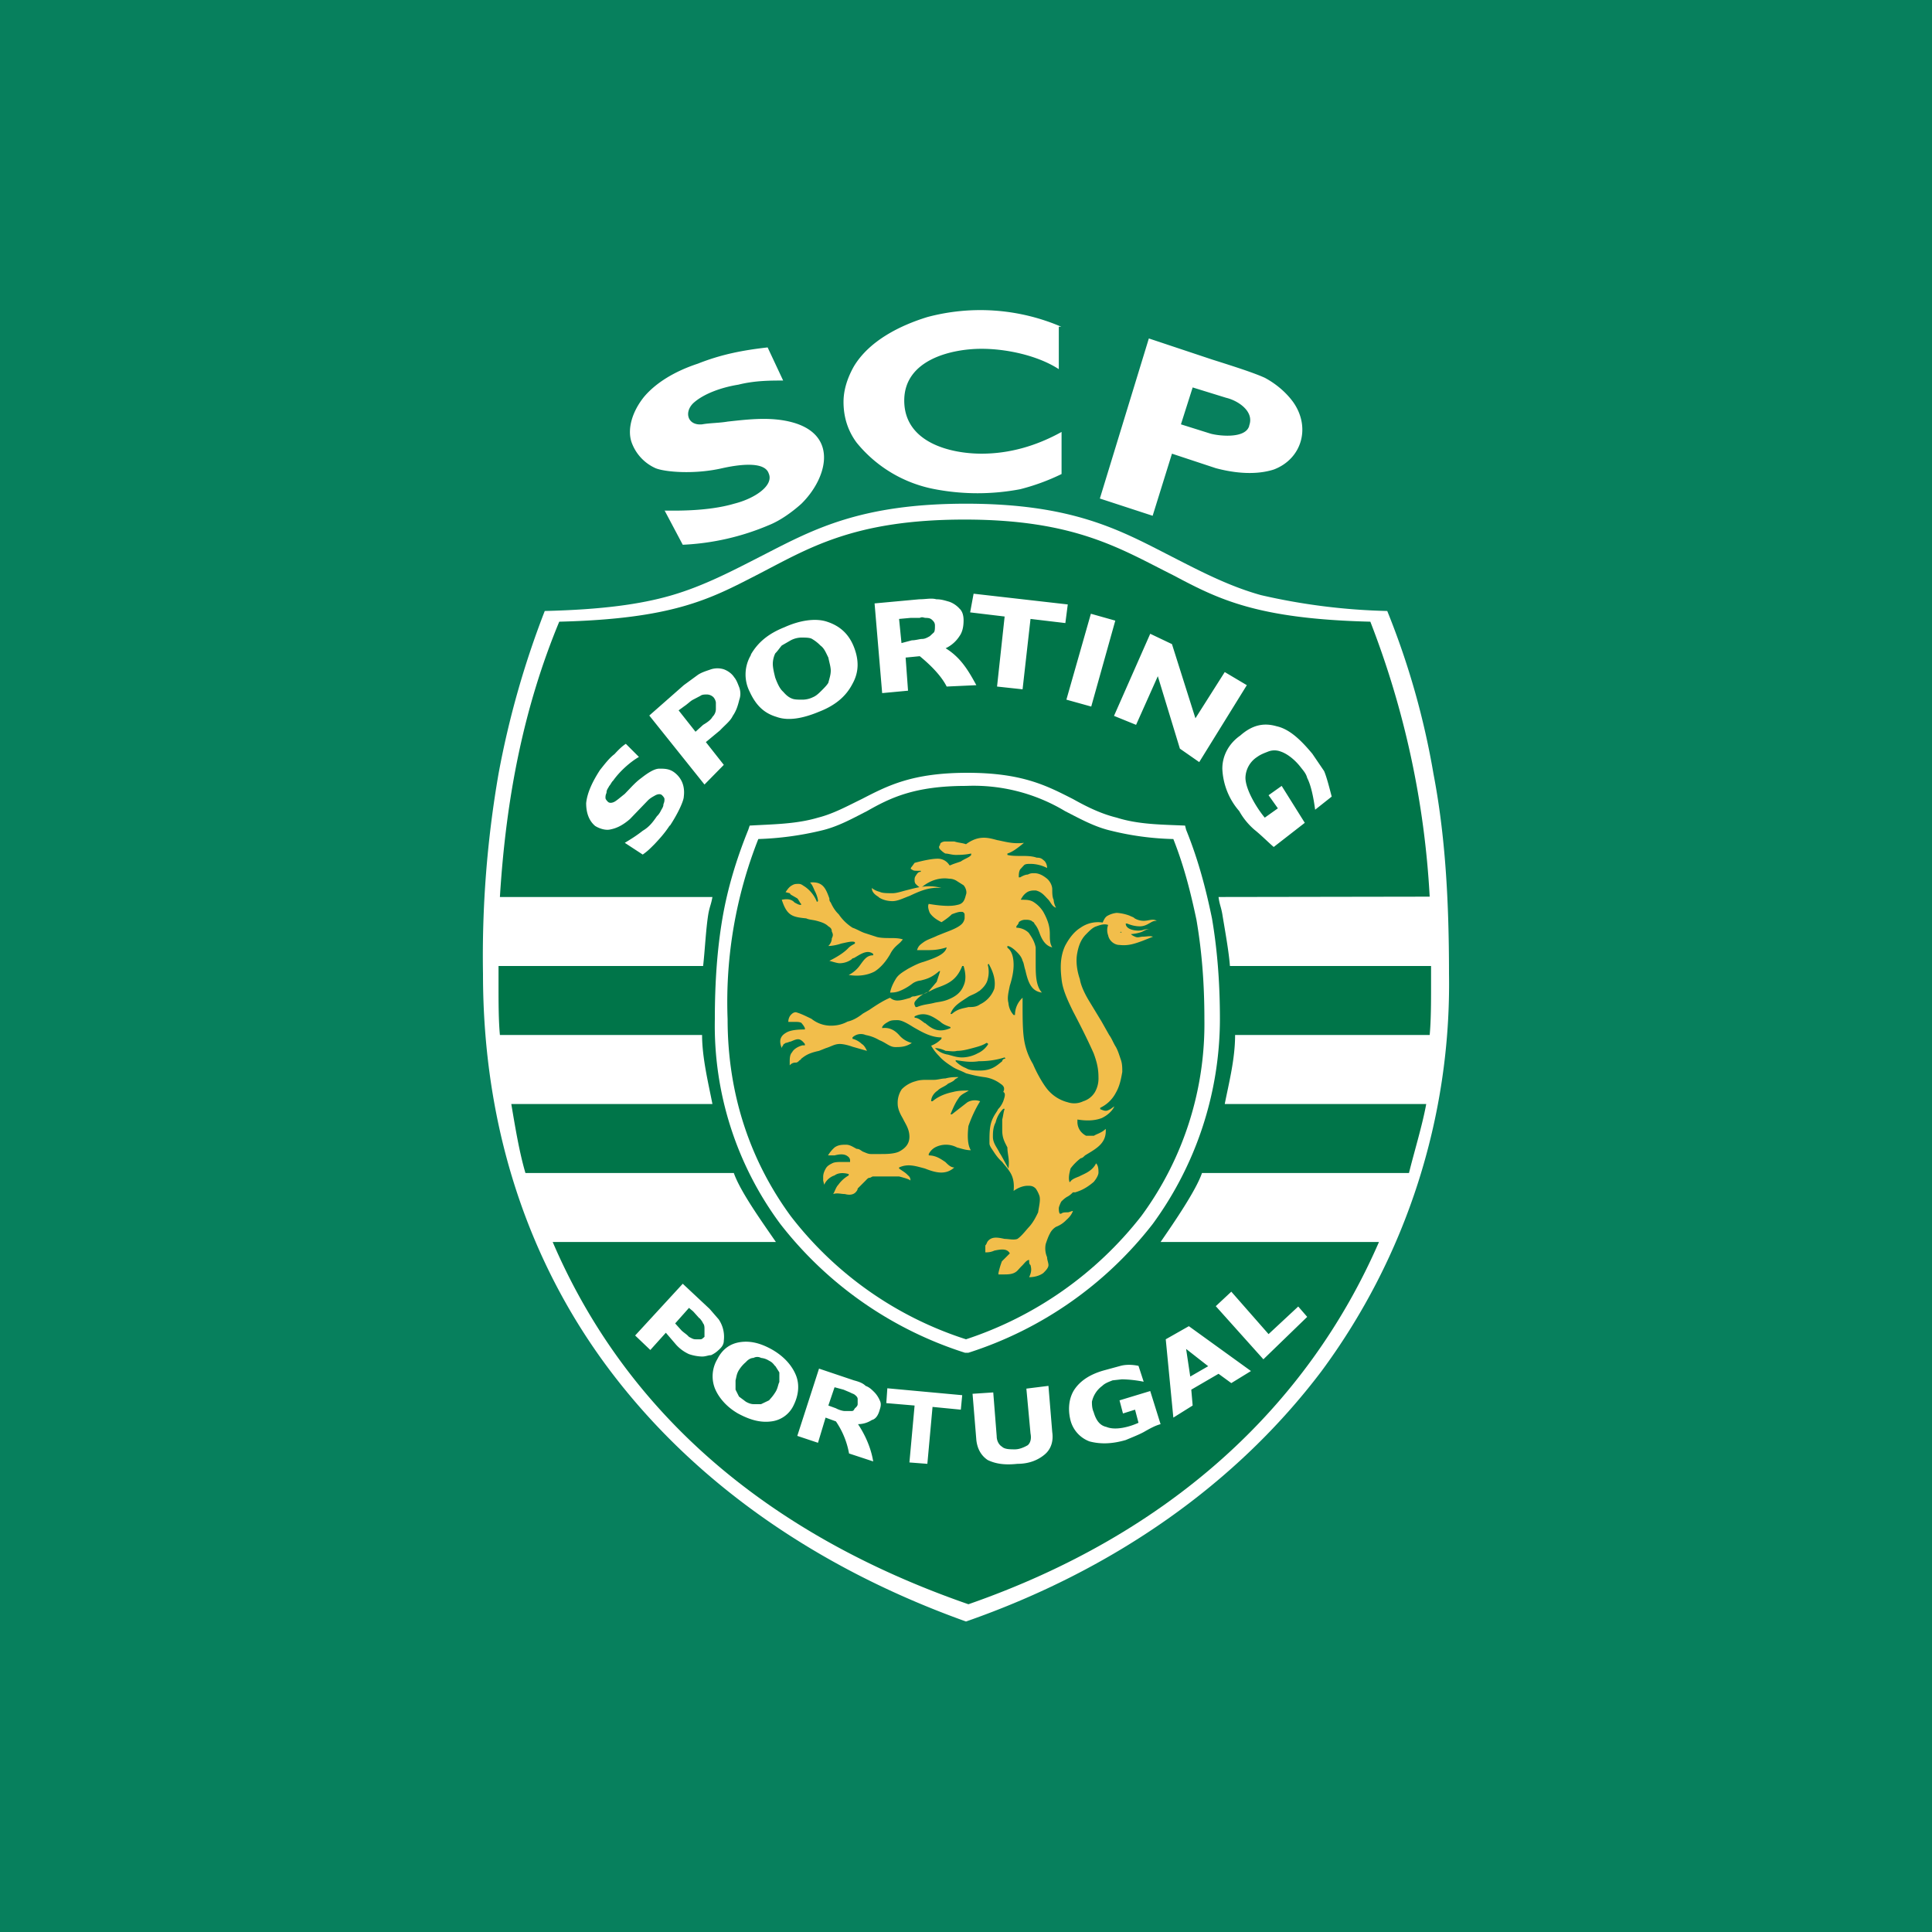 <!-- by TradingView --><svg width="56" height="56" viewBox="0 0 56 56" xmlns="http://www.w3.org/2000/svg"><path fill="#07805D" d="M0 0h56v56H0z"/><path d="M28 47c4.3-1.5 7.84-4 10.3-7.25A18.87 18.87 0 0 0 42 28.23c0-2.15-.11-4.03-.45-5.8a22.7 22.7 0 0 0-1.34-4.72 18.1 18.1 0 0 1-3.66-.46c-.97-.27-1.83-.73-2.73-1.19-1.42-.73-2.8-1.46-5.82-1.46-3.02 0-4.4.73-5.82 1.46-.9.46-1.76.92-2.73 1.2-.9.26-2.02.41-3.66.45a26.17 26.17 0 0 0-1.34 4.72 30.9 30.9 0 0 0-.45 5.8c0 4.5 1.34 8.4 3.7 11.52C20.16 43 23.7 45.46 28 47Z" fill="#fff"/><path d="M20.65 20.78c.07-.07.1-.15.1-.23v-.19a.3.3 0 0 0-.07-.15.28.28 0 0 0-.18-.08c-.08 0-.15 0-.2.04l-.21.11c-.08.04-.15.12-.27.2l-.15.11.49.62.22-.2c.12-.07.23-.15.27-.23ZM22.47 39.6c-.07-.09-.1-.12-.18-.16a.52.52 0 0 0-.23-.08.23.23 0 0 0-.22 0c-.07 0-.15.04-.22.12a1 1 0 0 0-.2.23c-.07.11-.07.19-.1.3v.27l.1.2.2.15c.07.04.15.07.22.07h.22l.23-.11c.07-.08.11-.12.18-.23.08-.12.08-.23.12-.3v-.28l-.12-.19ZM20.27 38.21l-.18-.2-.12-.1-.4.45.18.2c.07.07.15.11.22.19.08.04.12.07.19.07h.15c.04 0 .07-.04.11-.07v-.23c0-.04 0-.12-.04-.16-.03-.07-.07-.11-.1-.15ZM26.43 18.56c.11 0 .23-.04.3-.04.08 0 .15-.04.22-.08l.12-.11c.03-.04.03-.12.03-.2 0-.07-.03-.11-.07-.15-.04-.04-.08-.07-.19-.07-.07 0-.1-.04-.18 0h-.27l-.33.03.07.7.3-.08ZM22.7 20.05c.07.08.15.16.26.2.07.03.19.03.3.03.11 0 .22-.03.3-.07.1-.04.18-.12.26-.2.07-.07.15-.15.19-.22.03-.12.07-.23.07-.35 0-.11-.04-.23-.07-.38-.08-.16-.12-.27-.23-.35a1.13 1.13 0 0 0-.26-.2c-.07-.03-.19-.03-.3-.03a.69.69 0 0 0-.3.08l-.26.15c-.07.08-.11.15-.19.23a.74.74 0 0 0-.07.3c0 .12.04.28.07.4.08.22.15.34.23.41ZM24.79 40.44c-.04-.04-.08-.04-.15-.08l-.19-.08-.26-.07-.18.53.22.08c.07.04.19.08.26.08h.19c.07 0 .07-.04.1-.08.05-.04.08-.08.08-.12v-.15c0-.04-.03-.08-.07-.11ZM35.02 39.6l-.64-.5.12.8.52-.3Z" fill="#007549"/><path d="M41.44 30c.04-.42.04-.98.04-1.4V28h-5.83c-.03-.42-.15-1.07-.22-1.5-.04-.23-.08-.27-.11-.5l6.12-.01a25.8 25.8 0 0 0-1.72-7.97c-3.28-.08-4.4-.65-5.7-1.34-1.54-.77-2.85-1.62-6.06-1.62-3.25 0-4.55.85-6.05 1.62-1.34.69-2.42 1.26-5.7 1.34-1.02 2.46-1.54 5.06-1.72 7.98h6.16c-.04.23-.08.27-.12.5-.07.43-.1 1.08-.15 1.5h-5.93v.6c0 .42 0 .98.04 1.4h5.86c0 .65.18 1.39.3 2h-5.83c.11.65.23 1.39.41 2h6.04c.19.54.8 1.39 1.22 2h-6.47c2.12 4.94 6.2 8.47 12.05 10.5 5.83-2.03 9.82-5.72 11.9-10.5h-6.33c.4-.58 1.03-1.5 1.2-2h6c.15-.61.39-1.39.5-2H35.5c.12-.61.3-1.3.3-2h5.63ZM37 21.05c.37.08.7.39 1.04.8l.34.5c.07.16.15.47.22.74l-.48.38c-.04-.3-.11-.69-.23-.92-.03-.12-.1-.2-.18-.3-.15-.2-.38-.4-.6-.47a.5.5 0 0 0-.34 0c-.1.04-.22.08-.33.16a.74.74 0 0 0-.34.6c0 .35.34.9.56 1.16l.38-.27-.27-.38.38-.27.67 1.07-.9.7c-.1-.08-.37-.35-.56-.5a2 2 0 0 1-.44-.54 1.99 1.99 0 0 1-.49-1.23c0-.38.19-.73.52-.96.34-.3.67-.38 1.05-.27Zm-3.03-2.38.68 2.15.85-1.34.64.38-1.38 2.23-.56-.39-.64-2.1-.63 1.41-.64-.26 1.05-2.38.63.3Zm-1.64-.69-.7 2.5-.72-.2.71-2.49.71.2Zm-4.1-.77 2.72.31-.07.54-1.01-.12-.23 2.04-.74-.08.22-2.03-1-.12.1-.54Zm-1.57.16c.18 0 .33-.04.48 0 .15 0 .26.04.37.07.12.04.23.12.3.2.08.07.12.19.12.34 0 .2-.04.35-.12.46a.96.96 0 0 1-.4.35c.44.27.66.65.89 1.07l-.86.04c-.15-.3-.45-.61-.78-.88l-.41.04.07.96-.75.07-.22-2.6 1.3-.12Zm-4.9 1.61c.2-.35.5-.61.98-.8.44-.2.9-.27 1.23-.16.37.12.63.35.78.73.15.38.15.73-.04 1.07-.18.35-.48.62-.97.81-.48.2-.9.27-1.23.15-.37-.11-.6-.34-.78-.73a1.1 1.1 0 0 1 .04-1.07Zm-2.35 4.95c-.15.23-.3.39-.44.54-.15.15-.2.2-.34.3l-.52-.34c.18-.11.33-.2.52-.35.19-.11.3-.26.41-.42a.53.53 0 0 0 .11-.15c.04-.08.08-.12.08-.2.03-.07.03-.1.03-.15 0-.03-.03-.07-.07-.11-.04-.04-.11-.04-.19 0-.07.04-.15.08-.22.15l-.26.27-.26.27c-.23.2-.41.27-.56.3-.15.04-.34-.03-.45-.1-.19-.16-.26-.4-.26-.66.03-.3.18-.62.4-.96.12-.15.27-.35.42-.46.11-.12.22-.23.33-.3l.38.38c-.26.15-.56.42-.75.69-.04.03-.07.11-.11.15-.04.08-.08.11-.08.2-.03.07-.03.1-.03.15 0 .03.03.07.07.11.04.04.11.04.19 0 .07-.04.15-.11.3-.23l.22-.23c.08-.08.15-.15.26-.23.19-.15.38-.27.52-.27.15 0 .3 0 .45.12.19.15.3.38.26.69 0 .11-.15.46-.4.84Zm1.01-1.19-1.6-2 1-.88.41-.3c.12-.08.27-.12.38-.16a.62.62 0 0 1 .37 0c.11.04.23.12.3.23.07.08.11.2.15.3.04.12.04.24 0 .35-.04.16-.08.31-.19.47-.07.15-.22.26-.37.42l-.41.34.52.66-.56.57Zm-.07 16.58a1.3 1.3 0 0 1-.38-.07 1.13 1.13 0 0 1-.37-.27l-.3-.35-.45.5-.44-.42 1.38-1.5.78.73.26.3a.9.9 0 0 1 .15.62c0 .12-.07.2-.15.27a.78.78 0 0 1-.22.15c-.08 0-.15.04-.26.04Zm2.01 1.88c-.3.04-.6-.03-.97-.23-.33-.19-.56-.46-.67-.73a.97.97 0 0 1 .07-.84c.15-.3.38-.46.68-.5.3-.04.6.04.93.23.34.2.56.46.67.73.11.27.08.58-.07.88a.82.82 0 0 1-.64.46Zm3.14-.34c-.04.15-.11.27-.23.3a.74.74 0 0 1-.4.12c.18.27.37.65.44 1.08l-.7-.23a2.4 2.4 0 0 0-.38-.93l-.3-.11-.22.73-.6-.2.63-1.95 1.01.34c.15.04.26.08.34.16.11.04.18.11.26.19a.8.8 0 0 1 .15.23c.04.08.04.15 0 .27Zm2.35 0-.82-.08-.15 1.65-.52-.04.15-1.65-.82-.07.03-.43 2.17.2-.04.42Zm2.43 1.3c-.19.16-.45.27-.79.27-.37.04-.63 0-.86-.11-.18-.12-.3-.31-.33-.58l-.11-1.34.6-.04.1 1.27c0 .15.08.26.15.3.08.08.23.08.38.08s.3-.08.37-.12c.08-.07.11-.19.08-.34l-.12-1.3.64-.08.11 1.34c.04.27-.04.5-.22.65Zm2.87-.65c-.15.08-.33.15-.52.23-.41.12-.75.12-1.05.04a.89.89 0 0 1-.56-.65c-.07-.31-.03-.62.12-.85.18-.27.48-.46.9-.57l.44-.12c.15-.04.33-.04.52 0l.15.46a3.52 3.52 0 0 0-.63-.07l-.27.03c-.1.04-.22.08-.3.16a.77.77 0 0 0-.3.46c0 .07 0 .19.05.3.07.24.18.39.37.43.26.11.67 0 .93-.12l-.1-.38-.35.11-.1-.38.89-.27.3.96c-.15.04-.3.12-.49.23Zm2.54-4.07 1.08 1.23.86-.8.26.3-1.27 1.23-1.38-1.54.45-.42Zm-1.23 1 1.8 1.3-.57.35-.37-.27-.79.46.04.46-.56.35-.22-2.27.67-.38Zm-1.05-2.96a11 11 0 0 1-5.34 3.73h-.1a11 11 0 0 1-5.35-3.73 9.65 9.65 0 0 1-1.9-5.94c0-1.08.07-2.04.22-2.92.15-.88.41-1.73.75-2.57l.04-.12c.67-.04 1.34-.04 1.98-.23.44-.11.86-.34 1.27-.54.74-.38 1.45-.76 3.06-.76 1.6 0 2.31.38 3.06.76.41.23.82.43 1.27.54.63.2 1.3.2 1.98.23l.03.12c.34.84.56 1.65.75 2.57.15.88.23 1.84.23 2.92a10.08 10.08 0 0 1-1.95 5.94Z" fill="#007549"/><path d="M34.01 24.32a8.26 8.26 0 0 1-1.8-.24c-.48-.11-.89-.34-1.34-.57a5.15 5.15 0 0 0-2.87-.73c-1.5 0-2.2.35-2.87.73-.45.23-.86.46-1.35.57a9 9 0 0 1-1.8.24 12.86 12.86 0 0 0-.89 5.22c0 2.22.68 4.14 1.83 5.71A10.43 10.43 0 0 0 28 38.82a10.68 10.68 0 0 0 5.08-3.57 9.39 9.39 0 0 0 1.83-5.71c0-1.08-.08-2-.23-2.88-.18-.85-.37-1.58-.67-2.34Z" fill="#007549"/><path d="M19.26 14.8c.27 0 1.24.03 2.02-.2.6-.15 1.16-.53 1-.88-.1-.3-.66-.3-1.34-.15-.82.19-1.68.11-1.94 0a1.3 1.3 0 0 1-.7-.77c-.12-.38.03-.88.37-1.3.33-.39.86-.73 1.56-.96.68-.27 1.31-.39 2.02-.47l.45.96c-.37 0-.82 0-1.3.12-.5.08-1.02.27-1.31.54-.27.27-.15.65.26.61.22-.04.52-.04.74-.08.64-.07 1.31-.15 1.94.04 1.27.39.94 1.61.2 2.34-.3.27-.64.5-.94.62a7.2 7.2 0 0 1-2.5.57l-.53-1ZM30.76 9.47a5.95 5.95 0 0 0-3.88-.28c-.78.24-1.68.68-2.13 1.43-.18.32-.3.67-.3 1.03 0 .43.12.83.38 1.18a3.83 3.83 0 0 0 2.27 1.35 6.6 6.6 0 0 0 2.47 0 6.2 6.2 0 0 0 1.2-.44v-1.22c-.72.4-1.5.63-2.32.63-.9 0-2.24-.32-2.24-1.54 0-1.19 1.38-1.5 2.24-1.5.74 0 1.64.2 2.24.59V9.47h.07ZM33.41 14.95l.56-1.8 1.27.42c.41.11 1.08.23 1.68.04.82-.31 1.08-1.23.56-1.96-.22-.3-.52-.54-.82-.7-.33-.15-.93-.34-1.53-.53l-1.83-.61-1.42 4.64 1.53.5Zm2.8-2.61c-.1.38-.86.3-1.12.23l-.86-.27.34-1.07.97.3c.34.08.82.39.67.8Z" fill="#fff"/><path d="M32.48 27c.04.04.11.08.22.08.15 0 .34-.04.42-.08.07-.04.14-.07.22-.07-.04 0-.15 0-.22.03-.15.04-.49 0-.49-.19h.04c.1.04.22.08.37.08.11 0 .19-.04.26-.08.08-.04.11-.08.23-.08-.12-.07-.23 0-.38 0a.53.53 0 0 1-.26-.07c-.04-.04-.07-.04-.15-.08a1.3 1.3 0 0 0-.37-.08.68.68 0 0 0-.26.08c-.08.04-.11.12-.15.2a.88.88 0 0 0-.64.15c-.18.11-.33.3-.45.53-.14.31-.14.62-.1.96.03.31.18.62.33.93.3.57.48.95.6 1.22.1.27.14.46.14.7a.8.8 0 0 1-.1.42.6.6 0 0 1-.34.27.6.6 0 0 1-.45.03 1.12 1.12 0 0 1-.56-.34c-.11-.12-.3-.42-.45-.77a1.94 1.94 0 0 1-.26-.73c-.04-.27-.04-.65-.04-1.04v-.15a.67.67 0 0 0-.22.5h-.04a.58.58 0 0 1-.15-.35c-.04-.15 0-.3.04-.5.07-.22.11-.42.11-.6 0-.2-.04-.4-.18-.5v-.05c.07 0 .18.08.26.16.07.07.15.15.18.27.04.07.04.15.08.27.07.3.15.61.48.65-.18-.2-.18-.54-.18-.85v-.46c-.04-.19-.12-.3-.2-.42a.53.53 0 0 0-.36-.15v-.04c.03-.04.07-.08.07-.12a.28.28 0 0 1 .19-.07c.07 0 .11 0 .18.03.04.04.08.04.08.08.07.08.11.16.15.27.07.2.18.38.37.42-.07-.11-.07-.23-.07-.38 0-.2-.04-.38-.19-.65a.88.88 0 0 0-.26-.27c-.11-.08-.23-.08-.37-.08 0 0-.04 0 0-.04a.46.46 0 0 1 .18-.19c.08-.04.15-.04.23-.04.18.04.26.16.37.27.07.08.11.2.22.23a.55.55 0 0 1-.07-.23c-.04-.08-.04-.2-.04-.3 0-.12-.07-.24-.15-.31-.1-.08-.22-.16-.37-.16-.07 0-.11 0-.19.04-.07 0-.15.04-.22.08h-.04c0-.08 0-.16.04-.23l.11-.12c.04-.04.11-.04.19-.04.15 0 .33.04.48.12a.3.3 0 0 0-.07-.2c-.08-.07-.11-.1-.23-.1-.14-.05-.3-.05-.44-.05-.15 0-.3 0-.41-.03v-.04c.14-.04.3-.16.48-.31-.33.04-.56-.04-.78-.08-.26-.07-.53-.15-.9.12-.11-.04-.22-.04-.34-.08h-.26c-.07 0-.15.04-.15.08s-.03.04-.03.08c0 .03 0 .03.03.07.04.04.08.08.15.12.08 0 .19.04.3.04.11 0 .26 0 .45-.04v.04c-.04.07-.19.11-.3.19-.11.04-.22.07-.3.11h-.03a.39.39 0 0 0-.34-.19c-.15 0-.37.04-.67.12l-.08.11c-.04.04-.04.08 0 .08.04.04.08.04.19.04h.07v.03c-.07 0-.1.04-.15.12-.03.04-.03.08-.03.12 0 .03 0 .07.03.11.04.04.08.08.15.12.26-.23.56-.31.82-.27a.4.4 0 0 1 .23.07l.19.12c.07.08.1.2.07.27-.04.15-.07.27-.26.3-.15.04-.41.04-.82-.03-.04.07 0 .19.03.26.08.12.2.2.34.27.11-.07.22-.15.3-.23.11-.04.19-.07.26-.07.04 0 .08 0 .08.03.03 0 .03.04.03.08v.08a.3.3 0 0 1-.07.15c-.11.12-.34.2-.52.27l-.2.08c-.14.07-.29.11-.4.19-.11.08-.15.11-.19.23h.26c.19 0 .34 0 .6-.08-.04.2-.34.31-.67.42-.15.04-.3.12-.45.2-.11.07-.26.15-.34.27-.07.11-.15.26-.18.42.07 0 .15 0 .26-.04.11-.04.26-.12.4-.23a.52.52 0 0 1 .23-.08c.15-.04.3-.07.53-.27h.03l-.1.31-.23.27c-.08.08-.26.11-.41.15-.04 0-.08 0-.12.04-.14.04-.26.08-.37.08a.31.31 0 0 1-.22-.08c-.19.08-.38.2-.6.35l-.19.11c-.15.12-.3.2-.44.23-.15.08-.3.12-.49.12a.9.9 0 0 1-.56-.2c-.15-.07-.3-.15-.45-.19-.07 0-.11.04-.15.08a.3.3 0 0 0-.07.2h.18c.08 0 .15 0 .2.03.03.04.07.08.1.15v.04c-.1 0-.37 0-.52.08-.15.08-.26.2-.15.46 0-.04.04-.08.04-.08 0-.04.04-.04.07-.07.04 0 .12-.04.15-.04.19-.08.26-.12.41.07v.04h-.07c-.15.04-.26.12-.3.2-.07.07-.07.19-.07.3v.08c.07-.08.14-.08.18-.08.04 0 .08-.04.08-.04.03-.04.07-.04.07-.07.11-.08.19-.16.52-.23l.2-.08c.14-.04.25-.12.4-.12.11 0 .26.04.37.08l.42.12c-.04-.08-.08-.16-.15-.2a.6.6 0 0 0-.27-.15v-.04a.35.35 0 0 1 .38-.07c.15.03.26.07.4.15.2.08.3.2.46.2.15 0 .3 0 .48-.12a.7.7 0 0 1-.37-.23c-.11-.12-.26-.23-.49-.2v-.03c.04-.08.12-.12.19-.16.07-.04.15-.04.26-.04.11 0 .26.08.45.2.26.15.52.3.82.3v.04a.81.81 0 0 1-.3.2c.04.07.11.18.23.3.1.12.26.23.37.3.11.08.26.12.41.2.15.04.3.08.52.11a1 1 0 0 1 .49.2c.11.07.11.15.07.23.08.04.04.15 0 .27-.03.07-.07.15-.15.23-.03.07-.1.15-.15.26-.1.2-.1.43-.1.7v.03c0 .08.07.16.14.27.08.12.15.2.23.27l.03.04c.19.23.34.38.3.8.15-.11.3-.15.41-.15.08 0 .15 0 .23.08.03.04.07.11.1.19.05.12 0 .3-.03.5-.07.15-.15.3-.26.42-.11.12-.22.27-.34.35-.1.04-.26 0-.37 0-.19-.04-.37-.08-.49.07-.03.04-.03.08-.07.12v.2c.07 0 .15 0 .26-.05.19-.04.37-.07.45.08l-.11.11-.12.12c-.03.08-.07.2-.1.34v.04h.14c.15 0 .3 0 .41-.11l.11-.12c.08-.07.15-.19.23-.19 0 .08 0 .12.04.15.03.12.03.2-.04.35.15 0 .3-.04.41-.12.07-.07.15-.15.15-.23 0-.07-.04-.15-.04-.23a.65.65 0 0 1-.04-.38c.04-.12.08-.23.12-.3a.46.46 0 0 1 .18-.2.81.81 0 0 0 .3-.2c.08-.07.15-.15.19-.26-.04 0-.11.04-.15.04-.08 0-.15 0-.19.04h-.04c-.03-.04-.03-.12-.03-.16 0-.03.03-.11.07-.19.04-.04.11-.11.19-.15.07-.04.11-.08.15-.12h.07c.08-.03.26-.07.53-.3.07-.08.14-.2.14-.27 0-.08 0-.2-.07-.27-.11.23-.34.3-.49.38-.1.04-.22.08-.26.16H31c-.04-.12 0-.27.03-.39.08-.11.2-.23.3-.3.04 0 .08-.04.12-.08.33-.2.63-.35.6-.77-.12.12-.27.15-.34.2h-.23a.5.5 0 0 1-.15-.12.44.44 0 0 1-.1-.3v-.05c.25.04.48.04.7-.04.15-.07.3-.19.37-.34-.07.04-.1.08-.18.11-.08.04-.15 0-.23-.03v-.04a.98.98 0 0 0 .45-.43c.11-.19.15-.38.19-.61 0-.12 0-.23-.04-.35-.04-.11-.08-.26-.15-.38-.07-.11-.11-.23-.19-.34l-.22-.39-.37-.61c-.12-.2-.23-.43-.26-.62-.08-.23-.12-.5-.08-.73.04-.23.11-.42.26-.57.08-.08.19-.2.3-.23.11-.04.23-.08.34-.04a.43.43 0 0 0 0 .3c.03.16.18.28.33.28.26.03.45-.04.67-.12l.3-.12c-.1-.03-.18 0-.3 0-.07 0-.14.04-.22 0-.07-.03-.15-.07-.15-.15-.3.04-.3.04-.26 0-.04 0 0 0 0 0Zm-4.1 1.73c.1-.08.22-.2.25-.35a.8.8 0 0 0 0-.42s.04-.04.04 0c.15.27.19.5.15.7a.81.81 0 0 1-.41.45c-.11.08-.22.08-.34.08-.14.04-.3.04-.48.2h-.04c.08-.24.3-.35.52-.5.08-.05.2-.08.3-.16Zm-1.8.23a.9.9 0 0 1 .37-.23c.08-.04.15-.08.27-.12.3-.11.52-.23.67-.61h.04c.07.23.07.42 0 .57-.08.2-.23.31-.42.39-.18.08-.33.08-.44.11-.15.04-.3.04-.49.12h-.04c-.07-.12-.03-.15.04-.23Zm.23.7c-.12-.09-.2-.16-.3-.16v-.04c.3-.15.52 0 .74.15.08.08.19.12.3.16v.03c-.37.16-.56 0-.74-.15Zm.3.72s0-.04 0 0c.1 0 .22.04.3.08.1 0 .22.03.33 0 .15 0 .3-.04.45-.08.15-.04.3-.08.4-.15 0 0 .05 0 .05.04a.68.68 0 0 1-.3.26.97.97 0 0 1-.45.12c-.15 0-.26-.04-.41-.08a.69.69 0 0 1-.38-.19Zm1.3.65c-.15 0-.3 0-.41-.07a.82.82 0 0 1-.3-.2v-.03c.23.03.41.07.67.03.26 0 .49-.03.75-.11 0 0 .04.04 0 .04s-.07.04-.07.07c-.15.12-.3.27-.64.27Zm.82 2.84s-.04 0 0 0c-.11-.19-.18-.34-.26-.46-.07-.15-.19-.27-.19-.46 0-.11 0-.27.08-.42a.8.8 0 0 1 .22-.39h.04c-.04.12-.04.2-.07.31v.31c0 .23.07.34.15.5 0 .2.07.34.03.61Z" fill="#F2BE4B"/><path d="M23.37 26.62c.08.04.19.04.3.07.15.04.26.08.34.16.07.04.1.08.1.15.04.08.04.12 0 .2 0 .07-.03.15-.1.22.1 0 .26-.03.37-.07.19-.04.33-.08.4-.04v.04c-.07.04-.14.07-.21.15-.08.08-.23.2-.53.35.11.03.23.07.3.07a.6.6 0 0 0 .34-.11s.03-.04.07-.04c.15-.08.38-.27.56-.12v.04c-.18 0-.26.12-.37.27a.9.9 0 0 1-.34.3c.3.05.56 0 .75-.1.19-.12.34-.31.45-.5.1-.2.22-.27.3-.35l.07-.08c-.11-.04-.26-.04-.37-.04-.11 0-.26 0-.38-.03l-.37-.12c-.11-.04-.22-.11-.34-.15a1.38 1.38 0 0 1-.4-.39c-.12-.11-.2-.27-.23-.34-.04-.04-.04-.08-.04-.12-.1-.27-.18-.5-.56-.46.08.08.11.2.15.27.04.08.08.2.08.27 0 0-.04.04-.04 0a.97.97 0 0 0-.34-.42c-.07-.04-.1-.08-.18-.08-.08 0-.12 0-.19.04s-.11.08-.19.2l.12.03.03.04.19.11c.04.04.07.12.11.16v.03c-.07 0-.11-.03-.19-.07-.07-.08-.18-.12-.37-.08.15.46.3.5.71.54ZM28.07 32.64c.08-.23.2-.5.34-.72a.44.44 0 0 0-.37.03l-.45.35h-.04c.08-.2.15-.35.23-.46.07-.12.18-.15.3-.23-.15 0-.3 0-.45.04-.19.04-.41.11-.6.27h-.04c0-.12.08-.24.19-.31.07-.08.22-.12.3-.2.07-.03.15-.07.18-.1.04-.05.08-.05.12-.09-.12 0-.23 0-.38.04-.11 0-.22.04-.33.04h-.19c-.11 0-.22 0-.34.04a.88.88 0 0 0-.4.23.7.7 0 0 0-.12.42c0 .16.08.31.15.43.07.15.19.3.19.53 0 .23-.15.35-.3.43-.15.07-.38.07-.52.07h-.3c-.08 0-.15-.04-.23-.07-.07-.04-.1-.08-.18-.08-.08-.04-.19-.12-.3-.12-.11 0-.23 0-.34.08a.99.99 0 0 0-.19.23h.19c.15-.04.26-.04.34 0 .07.04.11.08.11.15v.04h-.19c-.15 0-.26 0-.33.04-.08.04-.15.08-.19.16-.04.07-.07.15-.07.23v.11l.03.12a.5.5 0 0 1 .3-.27c.11-.08.26-.08.41-.04v.04a.94.94 0 0 0-.3.27c-.07.07-.1.19-.15.27.12-.04.23 0 .34 0 .11.03.22.03.3-.04.04-.04.07-.08.07-.12l.23-.23c.04-.04.07-.08.11-.08.04 0 .07-.04.11-.04h.75c.15.04.3.08.33.12 0-.08-.03-.12-.07-.15-.07-.08-.15-.12-.26-.2v-.03c.26-.12.48-.04.75.03.3.12.6.2.85-.03-.1 0-.18-.08-.26-.16-.11-.07-.26-.19-.48-.19v-.04a.46.46 0 0 1 .18-.19.68.68 0 0 1 .64 0c.15.04.26.08.4.08-.1-.16-.1-.43-.07-.7ZM25.46 26c.11.08.26.12.41.12.15 0 .3-.08.49-.15.26-.12.56-.27.93-.23-.41-.12-.75 0-1.04.07-.15.04-.27.08-.38.08-.15 0-.3 0-.37-.04a.6.6 0 0 1-.23-.11c0 .11.08.19.2.26Z" fill="#F2BE4B"/></svg>